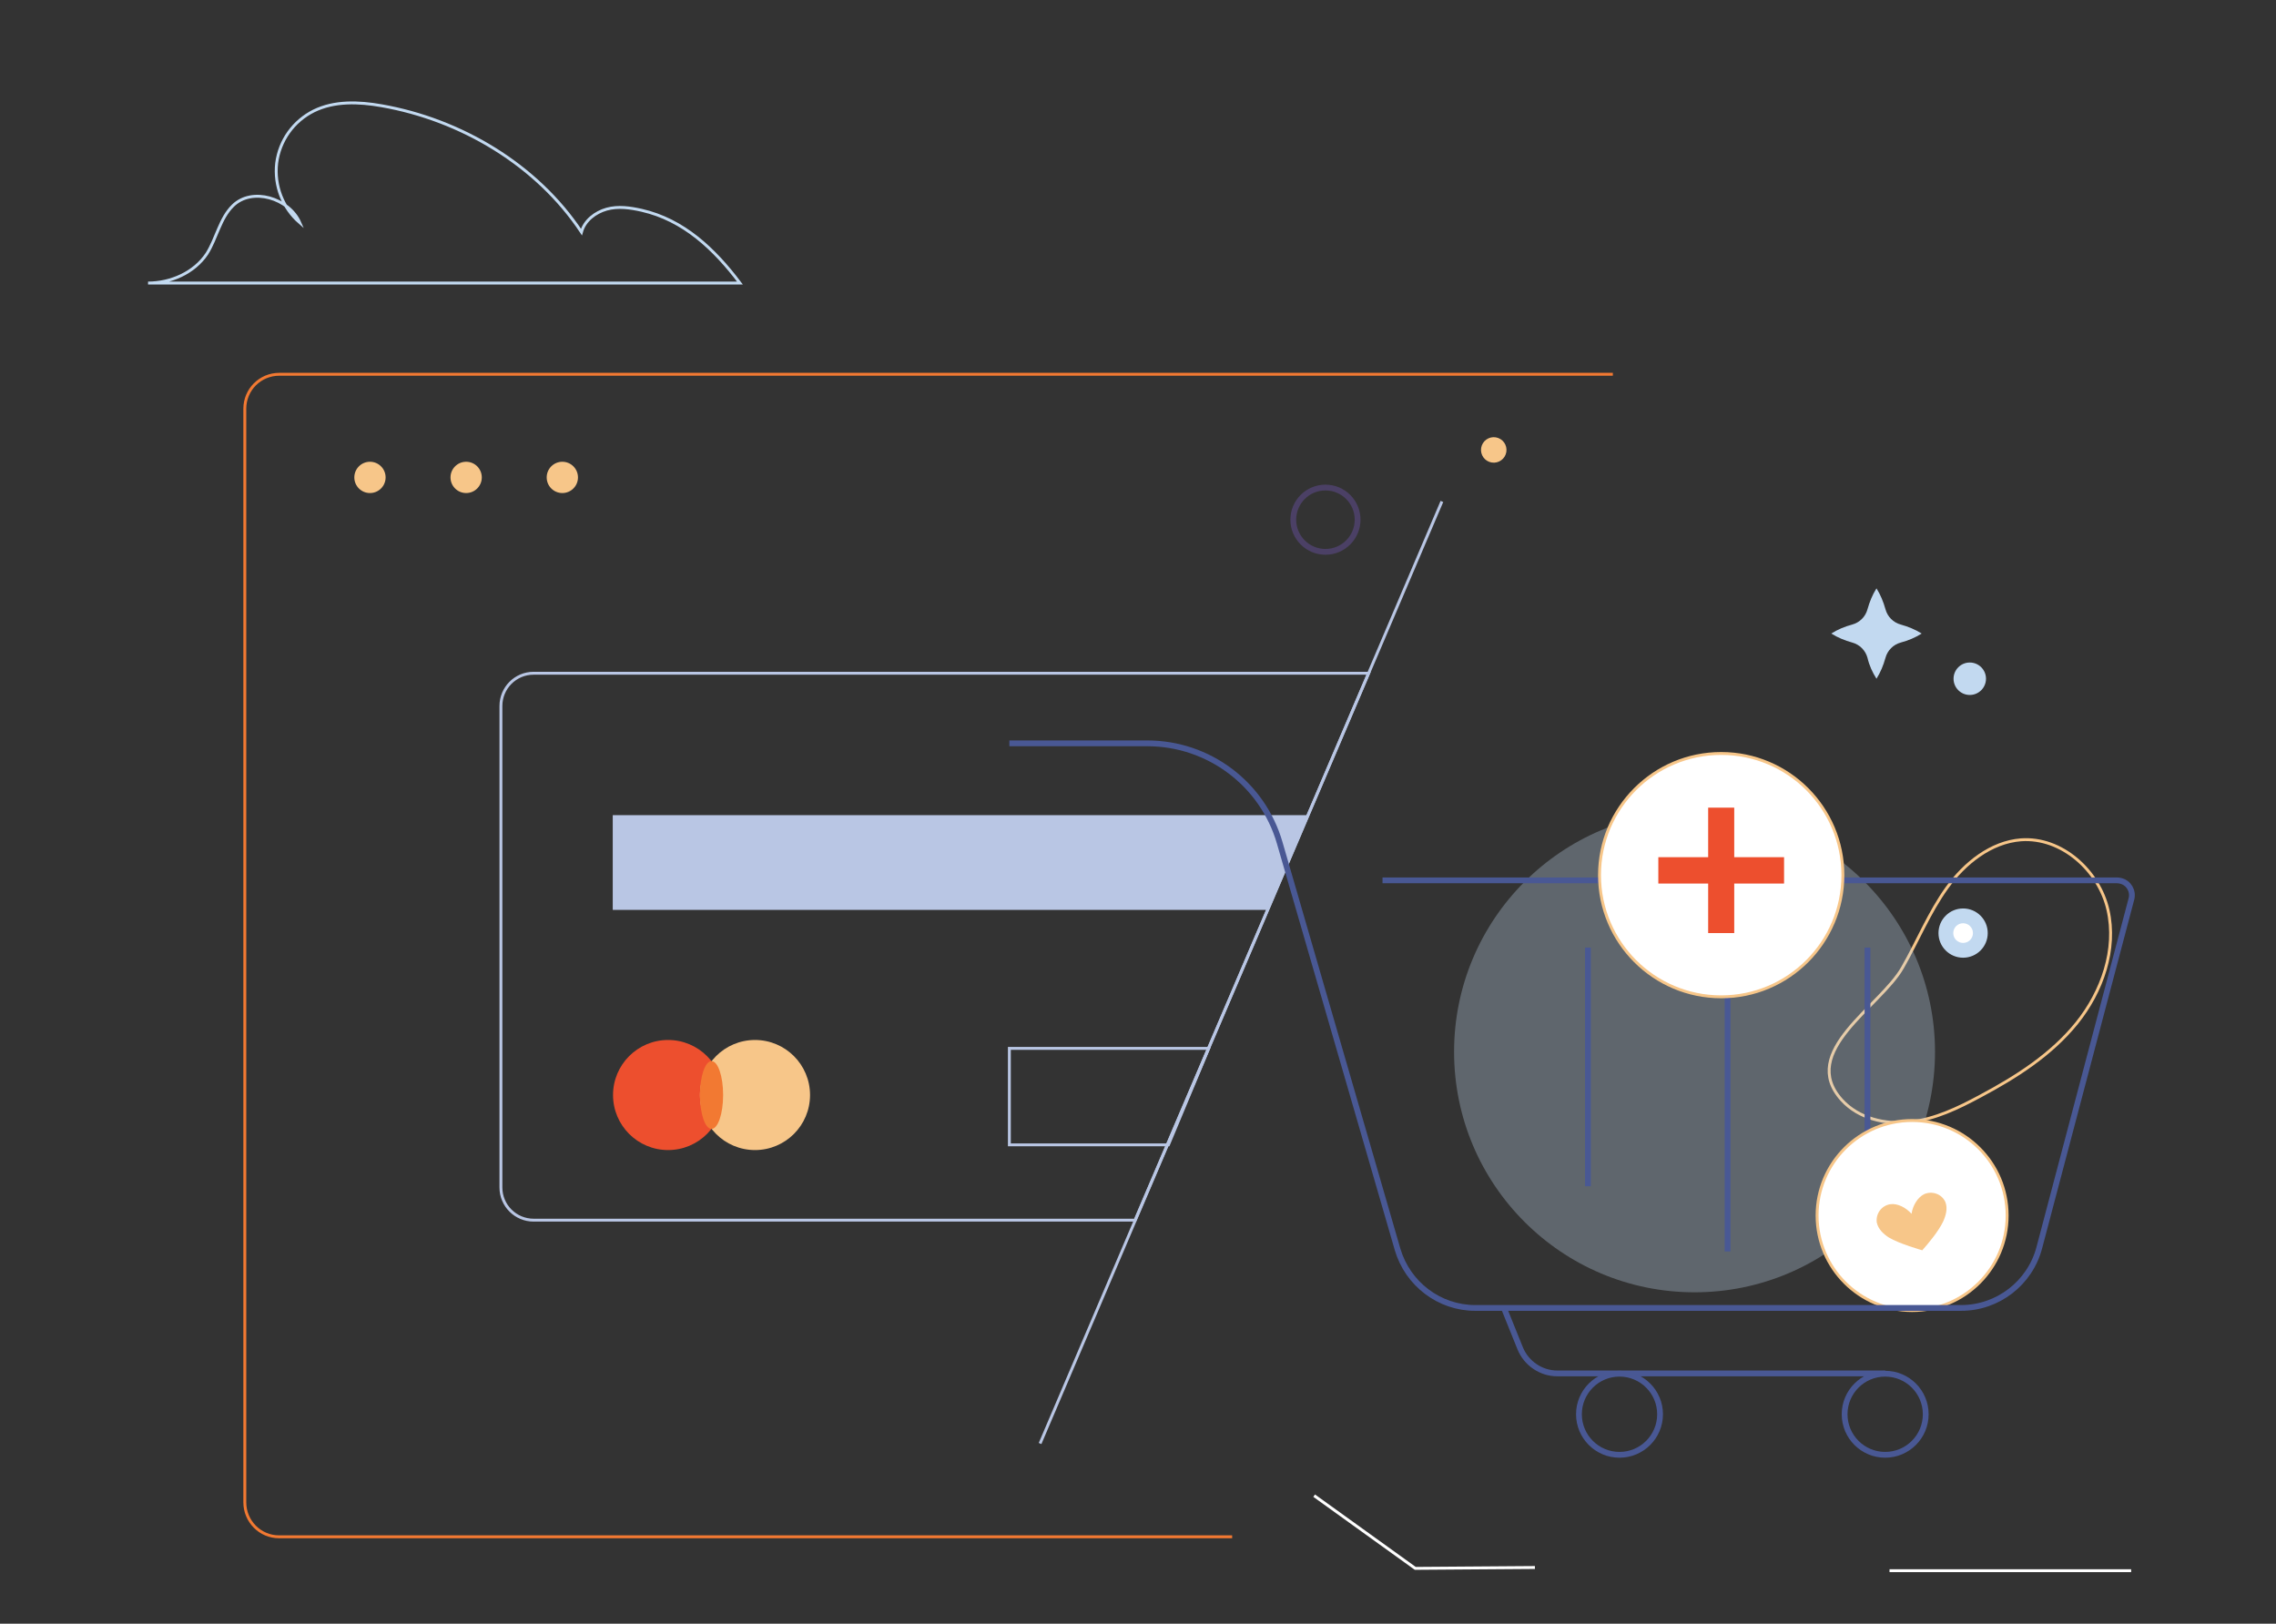 <svg xmlns="http://www.w3.org/2000/svg" xmlns:xlink="http://www.w3.org/1999/xlink" id="Layer_1" x="0px" y="0px" viewBox="0 0 785.6 560.5" style="enable-background:new 0 0 785.6 560.5;" xml:space="preserve"><rect x="0" y="0" width="785.6" height="560.5" fill="#333333" stroke="none"/><style type="text/css">	.st0{fill:none;stroke:#F27932;stroke-miterlimit:10;}	.st1{fill:none;stroke:#B9C6E4;stroke-miterlimit:10;}	.st2{fill:#F7C689;}	.st3{fill:#B9C6E4;}	.st4{fill:none;stroke:#FFFFFF;stroke-miterlimit:10;}	.st5{fill:none;stroke:#C2D9F0;stroke-miterlimit:10;}	.st6{fill:#ED4F2E;}	.st7{fill:#F27932;}	.st8{fill:none;stroke:#4B4065;stroke-width:2;stroke-miterlimit:10;}	.st9{fill:#C2D9F0;}	.st10{fill:none;stroke:#F7C689;stroke-miterlimit:10;}	.st11{opacity:0.31;fill:#C2D9F0;enable-background:new    ;}	.st12{fill:none;stroke:#495894;stroke-width:2;stroke-miterlimit:10;}	.st13{fill:#FFFFFF;stroke:#F7C689;stroke-miterlimit:10;}	.st14{fill:#FFFFFF;}</style><path class="st0" d="M425.3,530.5h-329c-6.5,0-11.8-5.3-11.8-11.9V141.1c0-6.6,5.3-11.9,11.9-11.9l0,0h460.3"></path><path class="st1" d="M391.8,421.2H184.2c-6.2,0-11.3-5-11.3-11.3V243.7c0-6.2,5-11.3,11.3-11.3h288.2L391.8,421.2z"></path><line class="st1" x1="497.7" y1="173.1" x2="359" y2="498.3"></line><circle class="st2" cx="127.7" cy="164.8" r="5.4"></circle><circle class="st2" cx="160.9" cy="164.8" r="5.4"></circle><circle class="st2" cx="194.1" cy="164.8" r="5.4"></circle><polygon class="st3" points="437.2,314.1 211.5,314.1 211.5,281.4 451.6,281.4 "></polygon><line class="st4" x1="735.6" y1="542.2" x2="652.2" y2="542.2"></line><path class="st4" d="M453.6,516.3l34.9,25.1c13.4-0.1,27.9-0.2,41.3-0.3"></path><path class="st5" d="M51.1,97.7h204.3c-8.9-11.8-19.5-21.8-33.9-25.1c-4-0.9-8.2-1.5-12.1-0.4s-7.6,3.9-8.7,7.9 c-15.4-23.2-41.6-38.8-69-43.6c-7.9-1.4-16.3-1.7-23.4,1.8c-7,3.5-11.8,10.2-12.8,18c-0.9,7.8,2.1,15.5,8,20.6 C99.8,68.4,87,64.5,80.4,71c-4.5,4.4-5.6,11.2-9,16.6C67,94.2,58.9,97.7,51.1,97.7z"></path><circle class="st6" cx="230.6" cy="378" r="19"></circle><circle class="st2" cx="260.6" cy="378" r="19"></circle><ellipse class="st7" cx="245.6" cy="378" rx="4" ry="11.7"></ellipse><ellipse transform="matrix(0.16 -0.987 0.987 0.16 279.8 639.465)" class="st2" cx="515.7" cy="155.3" rx="4.4" ry="4.4"></ellipse><polygon class="st1" points="403.3,395.2 348.4,395.2 348.4,361.9 417.2,361.9 "></polygon><circle class="st8" cx="457.5" cy="179.4" r="11.1"></circle><path class="st9" d="M656.1,221.8c2.6-0.7,5-1.7,7.2-3.1c-2.2-1.4-4.7-2.4-7.2-3.1c-2.6-0.7-4.6-2.7-5.3-5.3c-0.7-2.5-1.7-5-3.1-7.2 c-1.4,2.2-2.4,4.7-3.1,7.2c-0.7,2.6-2.7,4.6-5.3,5.3c-2.6,0.7-5,1.7-7.2,3.1c2.2,1.4,4.7,2.4,7.2,3.1c2.6,0.7,4.6,2.7,5.3,5.3 c0.6,2.6,1.7,5,3.1,7.2c1.4-2.2,2.4-4.7,3.1-7.2C651.5,224.5,653.5,222.5,656.1,221.8z"></path><path class="st10" d="M656.7,334c5.2-9.1,9.2-19,15.3-27.5s15.2-15.8,25.6-16.6c14-1,26.9,10.6,30,24.2c3.1,13.6-2,28.2-10.8,39.1 s-20.9,18.6-33.3,25.2c-7.6,4.1-15.5,7.9-24.1,8.9c-8.6,1-17.9-1.2-23.7-7.6C620.6,363,649.1,347.5,656.7,334z"></path><circle class="st11" cx="584.9" cy="363.1" r="83"></circle><line class="st12" x1="548.1" y1="327.1" x2="548.1" y2="409.5"></line><line class="st12" x1="596.3" y1="327.1" x2="596.3" y2="432"></line><line class="st12" x1="644.6" y1="327.1" x2="644.6" y2="408.8"></line><circle class="st13" cx="660" cy="419.6" r="32.8"></circle><path class="st2" d="M671.5,415c-1.2-2.8-4.5-4-7.3-2.8c-2.3,1.1-4,4-4.4,6.8c-1.9-2.1-4.8-3.7-7.4-3.3c-3,0.5-5,3.3-4.6,6.3 c0.5,2.3,2.3,4,4.2,5.2c3.4,2.1,11.5,4.4,11.5,4.4c2.2-2.5,5.5-6.4,7.2-9.9C671.7,419.5,672.3,417.1,671.5,415z"></path><path class="st12" d="M348.4,256.6H396c21.2,0,39.8,14,45.7,34.3l40.7,140.4c3.5,11.9,14.4,20.2,26.8,20.2h167.7 c12.7,0,23.8-8.6,27-20.8l31.8-120.4c0.7-2.7-0.9-5.5-3.6-6.2c-0.4-0.1-0.9-0.2-1.3-0.2H477.2"></path><circle class="st12" cx="559" cy="488.2" r="14"></circle><circle class="st12" cx="650.7" cy="488.2" r="14"></circle><path class="st12" d="M519.1,451.5l5.6,13.9c2.1,5.2,7.2,8.7,12.8,8.7h113.2"></path><circle class="st13" cx="594.1" cy="302.1" r="42"></circle><polygon class="st6" points="615.8,295.9 598.6,295.9 598.6,278.8 589.6,278.8 589.6,295.9 572.4,295.9 572.4,305 589.6,305  589.6,322.1 598.6,322.1 598.6,305 615.8,305 "></polygon><circle class="st9" cx="677.6" cy="322.1" r="8.5"></circle><circle class="st14" cx="677.6" cy="322.1" r="3.4"></circle><circle class="st9" cx="679.9" cy="234.3" r="5.6"></circle></svg>